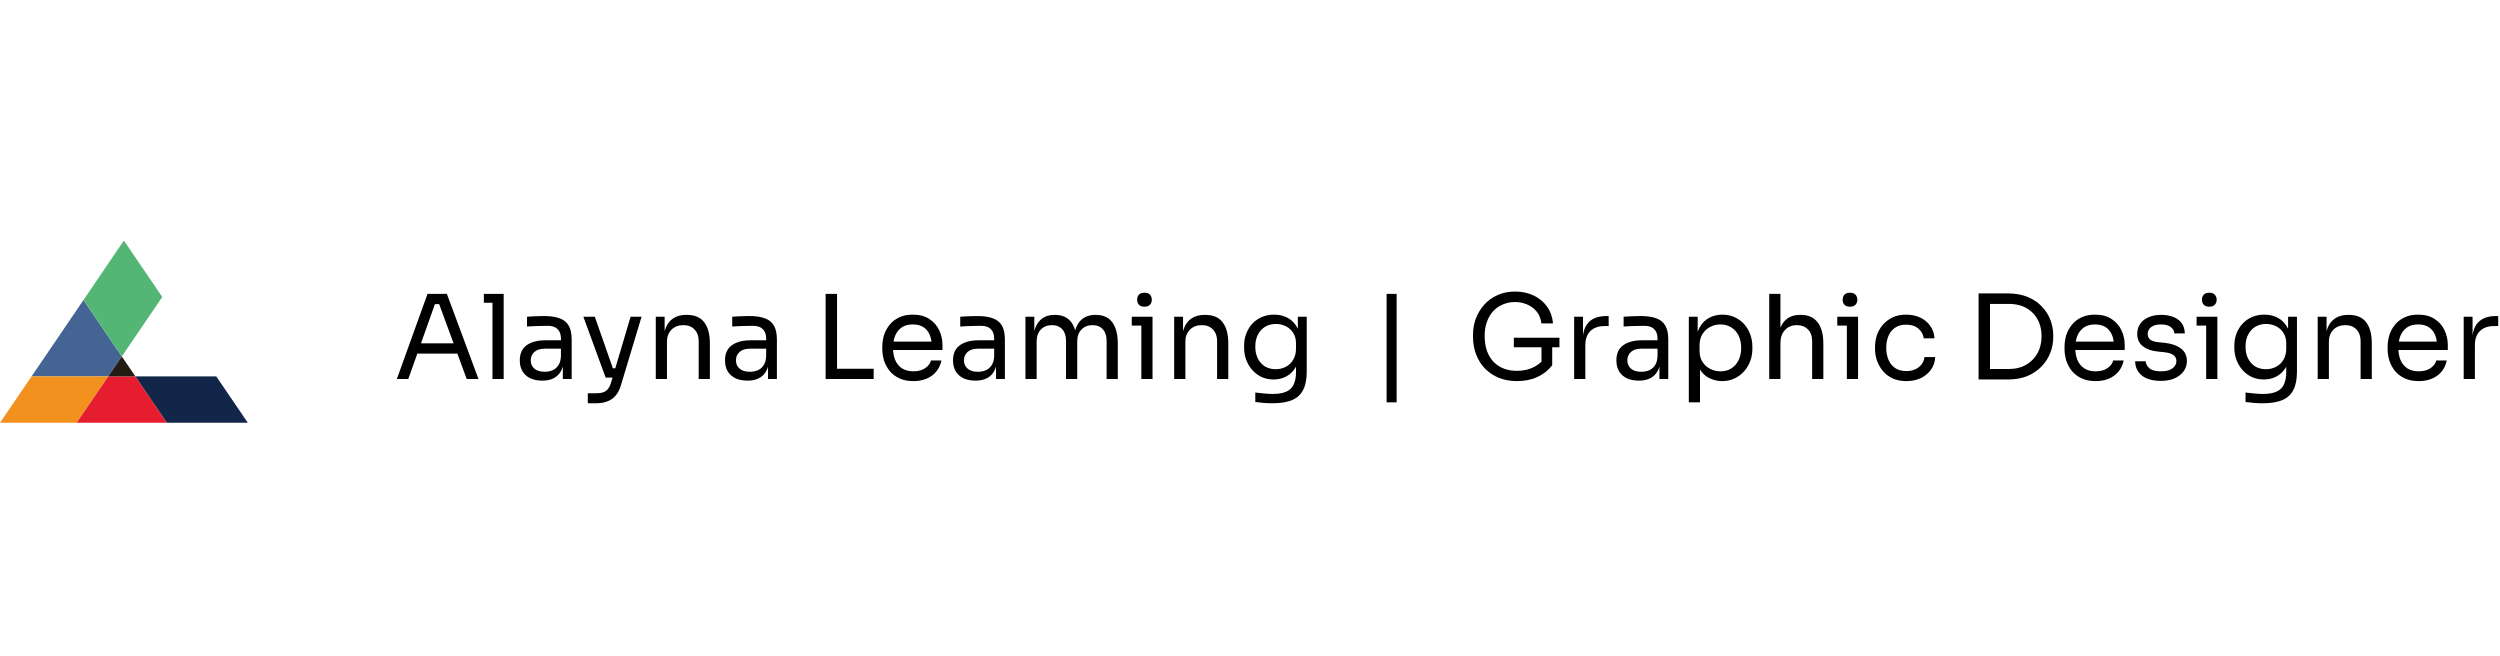 <?xml version="1.0" encoding="UTF-8"?> <svg xmlns="http://www.w3.org/2000/svg" width="343" height="90" viewBox="0 0 343 90" fill="none"><rect width="343" height="90" fill="white"></rect><path d="M16.713 48.906L14.846 51.645H4.327L11.453 41.162L16.713 48.906Z" fill="#446594"></path><path d="M22.265 40.743L16.713 48.906L11.453 41.162L16.995 33L22.265 40.743Z" fill="#54B675"></path><path d="M14.846 51.645L10.52 58H0L4.327 51.645H14.846Z" fill="#F3911F"></path><path d="M22.897 58H10.52L14.847 51.645H18.58L22.897 58Z" fill="#E61D2F"></path><path d="M34 58H22.897L18.58 51.645H29.674L34 58Z" fill="#12264A"></path><path d="M18.58 51.645H14.846L16.713 48.906L18.58 51.645Z" fill="#221C15"></path><path d="M54.448 52L58.656 40.32H61.312L65.648 52H64.032L60.112 41.344L60.88 41.728H58.992L59.808 41.344L56.016 52H54.448ZM56.96 48.512L57.488 47.104H62.528L63.056 48.512H56.96Z" fill="black"></path><path d="M67.568 52V40.32H69.104V52H67.568ZM66.384 41.536V40.32H69.104V41.536H66.384Z" fill="black"></path><path d="M77.218 52V49.44H76.962V46.48C76.962 45.893 76.808 45.451 76.498 45.152C76.2 44.853 75.757 44.704 75.17 44.704C74.84 44.704 74.498 44.709 74.146 44.72C73.794 44.731 73.458 44.741 73.138 44.752C72.818 44.763 72.541 44.779 72.306 44.8V43.456C72.541 43.435 72.786 43.419 73.042 43.408C73.309 43.387 73.581 43.376 73.858 43.376C74.135 43.365 74.402 43.36 74.658 43.36C75.533 43.36 76.248 43.467 76.802 43.68C77.357 43.883 77.767 44.219 78.034 44.688C78.301 45.157 78.434 45.792 78.434 46.592V52H77.218ZM74.418 52.224C73.778 52.224 73.224 52.117 72.754 51.904C72.296 51.68 71.938 51.36 71.682 50.944C71.437 50.528 71.314 50.027 71.314 49.44C71.314 48.832 71.448 48.325 71.714 47.92C71.992 47.515 72.391 47.211 72.914 47.008C73.437 46.795 74.066 46.688 74.802 46.688H77.122V47.84H74.738C74.12 47.84 73.645 47.989 73.314 48.288C72.984 48.587 72.818 48.971 72.818 49.44C72.818 49.909 72.984 50.288 73.314 50.576C73.645 50.864 74.12 51.008 74.738 51.008C75.101 51.008 75.448 50.944 75.778 50.816C76.109 50.677 76.381 50.453 76.594 50.144C76.818 49.824 76.941 49.387 76.962 48.832L77.378 49.44C77.325 50.048 77.175 50.56 76.93 50.976C76.695 51.381 76.365 51.691 75.938 51.904C75.522 52.117 75.016 52.224 74.418 52.224Z" fill="black"></path><path d="M80.646 55.328V53.952H81.878C82.241 53.952 82.545 53.904 82.79 53.808C83.046 53.723 83.254 53.573 83.414 53.36C83.585 53.147 83.723 52.864 83.83 52.512L86.518 43.456H88.022L85.174 52.912C85.003 53.477 84.763 53.936 84.454 54.288C84.145 54.651 83.766 54.912 83.318 55.072C82.881 55.243 82.369 55.328 81.782 55.328H80.646ZM83.254 51.808V50.528H85.11V51.808H83.254ZM83.094 51.808L80.038 43.456H81.606L84.534 51.808H83.094Z" fill="black"></path><path d="M89.972 52V43.456H91.188V47.12H90.996C90.996 46.277 91.108 45.568 91.332 44.992C91.567 44.405 91.919 43.963 92.388 43.664C92.857 43.355 93.449 43.2 94.164 43.2H94.228C95.305 43.2 96.1 43.536 96.612 44.208C97.135 44.88 97.396 45.851 97.396 47.12V52H95.86V46.8C95.86 46.139 95.673 45.611 95.3 45.216C94.927 44.811 94.415 44.608 93.764 44.608C93.092 44.608 92.548 44.816 92.132 45.232C91.716 45.648 91.508 46.203 91.508 46.896V52H89.972Z" fill="black"></path><path d="M105.374 52V49.44H105.118V46.48C105.118 45.893 104.964 45.451 104.654 45.152C104.356 44.853 103.913 44.704 103.326 44.704C102.996 44.704 102.654 44.709 102.302 44.72C101.95 44.731 101.614 44.741 101.294 44.752C100.974 44.763 100.697 44.779 100.462 44.8V43.456C100.697 43.435 100.942 43.419 101.198 43.408C101.465 43.387 101.737 43.376 102.014 43.376C102.292 43.365 102.558 43.36 102.814 43.36C103.689 43.36 104.404 43.467 104.958 43.68C105.513 43.883 105.924 44.219 106.19 44.688C106.457 45.157 106.59 45.792 106.59 46.592V52H105.374ZM102.574 52.224C101.934 52.224 101.38 52.117 100.91 51.904C100.452 51.68 100.094 51.36 99.838 50.944C99.593 50.528 99.47 50.027 99.47 49.44C99.47 48.832 99.604 48.325 99.87 47.92C100.148 47.515 100.548 47.211 101.07 47.008C101.593 46.795 102.222 46.688 102.958 46.688H105.278V47.84H102.894C102.276 47.84 101.801 47.989 101.47 48.288C101.14 48.587 100.974 48.971 100.974 49.44C100.974 49.909 101.14 50.288 101.47 50.576C101.801 50.864 102.276 51.008 102.894 51.008C103.257 51.008 103.604 50.944 103.934 50.816C104.265 50.677 104.537 50.453 104.75 50.144C104.974 49.824 105.097 49.387 105.118 48.832L105.534 49.44C105.481 50.048 105.332 50.56 105.086 50.976C104.852 51.381 104.521 51.691 104.094 51.904C103.678 52.117 103.172 52.224 102.574 52.224Z" fill="black"></path><path d="M113.274 52V40.32H114.842V52H113.274ZM114.522 52V50.592H119.866V52H114.522Z" fill="black"></path><path d="M125.323 52.288C124.576 52.288 123.931 52.16 123.387 51.904C122.843 51.648 122.4 51.312 122.059 50.896C121.717 50.469 121.461 49.995 121.291 49.472C121.131 48.949 121.051 48.416 121.051 47.872V47.584C121.051 47.029 121.131 46.491 121.291 45.968C121.461 45.445 121.717 44.976 122.059 44.56C122.4 44.133 122.832 43.797 123.355 43.552C123.888 43.296 124.512 43.168 125.227 43.168C126.155 43.168 126.917 43.371 127.515 43.776C128.123 44.171 128.571 44.683 128.859 45.312C129.157 45.941 129.307 46.613 129.307 47.328V48.016H121.723V46.864H128.187L127.835 47.488C127.835 46.88 127.739 46.357 127.547 45.92C127.355 45.472 127.067 45.125 126.683 44.88C126.299 44.635 125.813 44.512 125.227 44.512C124.619 44.512 124.112 44.651 123.707 44.928C123.312 45.205 123.013 45.584 122.811 46.064C122.619 46.544 122.523 47.099 122.523 47.728C122.523 48.336 122.619 48.885 122.811 49.376C123.013 49.856 123.323 50.24 123.739 50.528C124.155 50.805 124.683 50.944 125.323 50.944C125.995 50.944 126.539 50.795 126.955 50.496C127.381 50.197 127.637 49.851 127.723 49.456H129.163C129.045 50.043 128.811 50.549 128.459 50.976C128.107 51.403 127.664 51.728 127.131 51.952C126.597 52.176 125.995 52.288 125.323 52.288Z" fill="black"></path><path d="M136.656 52V49.44H136.4V46.48C136.4 45.893 136.245 45.451 135.936 45.152C135.637 44.853 135.194 44.704 134.608 44.704C134.277 44.704 133.936 44.709 133.584 44.72C133.232 44.731 132.896 44.741 132.576 44.752C132.256 44.763 131.978 44.779 131.744 44.8V43.456C131.978 43.435 132.224 43.419 132.48 43.408C132.746 43.387 133.018 43.376 133.296 43.376C133.573 43.365 133.84 43.36 134.096 43.36C134.97 43.36 135.685 43.467 136.24 43.68C136.794 43.883 137.205 44.219 137.472 44.688C137.738 45.157 137.872 45.792 137.872 46.592V52H136.656ZM133.856 52.224C133.216 52.224 132.661 52.117 132.192 51.904C131.733 51.68 131.376 51.36 131.12 50.944C130.874 50.528 130.752 50.027 130.752 49.44C130.752 48.832 130.885 48.325 131.152 47.92C131.429 47.515 131.829 47.211 132.352 47.008C132.874 46.795 133.504 46.688 134.24 46.688H136.56V47.84H134.176C133.557 47.84 133.082 47.989 132.752 48.288C132.421 48.587 132.256 48.971 132.256 49.44C132.256 49.909 132.421 50.288 132.752 50.576C133.082 50.864 133.557 51.008 134.176 51.008C134.538 51.008 134.885 50.944 135.216 50.816C135.546 50.677 135.818 50.453 136.032 50.144C136.256 49.824 136.378 49.387 136.4 48.832L136.816 49.44C136.762 50.048 136.613 50.56 136.368 50.976C136.133 51.381 135.802 51.691 135.376 51.904C134.96 52.117 134.453 52.224 133.856 52.224Z" fill="black"></path><path d="M140.691 52V43.456H141.907V47.12H141.715C141.715 46.288 141.821 45.584 142.035 45.008C142.259 44.421 142.589 43.973 143.027 43.664C143.464 43.355 144.019 43.2 144.691 43.2H144.755C145.427 43.2 145.981 43.355 146.419 43.664C146.867 43.973 147.197 44.421 147.411 45.008C147.624 45.584 147.731 46.288 147.731 47.12H147.283C147.283 46.288 147.395 45.584 147.619 45.008C147.843 44.421 148.173 43.973 148.611 43.664C149.059 43.355 149.619 43.2 150.291 43.2H150.355C151.027 43.2 151.587 43.355 152.035 43.664C152.483 43.973 152.813 44.421 153.027 45.008C153.251 45.584 153.363 46.288 153.363 47.12V52H151.827V46.784C151.827 46.091 151.656 45.557 151.315 45.184C150.973 44.8 150.499 44.608 149.891 44.608C149.261 44.608 148.755 44.811 148.371 45.216C147.987 45.611 147.795 46.165 147.795 46.88V52H146.259V46.784C146.259 46.091 146.088 45.557 145.747 45.184C145.405 44.8 144.931 44.608 144.323 44.608C143.693 44.608 143.187 44.811 142.803 45.216C142.419 45.611 142.227 46.165 142.227 46.88V52H140.691Z" fill="black"></path><path d="M156.591 52V43.456H158.127V52H156.591ZM155.279 44.672V43.456H158.127V44.672H155.279ZM157.023 42.08C156.682 42.08 156.426 41.989 156.255 41.808C156.095 41.627 156.015 41.397 156.015 41.12C156.015 40.843 156.095 40.613 156.255 40.432C156.426 40.251 156.682 40.16 157.023 40.16C157.364 40.16 157.615 40.251 157.775 40.432C157.946 40.613 158.031 40.843 158.031 41.12C158.031 41.397 157.946 41.627 157.775 41.808C157.615 41.989 157.364 42.08 157.023 42.08Z" fill="black"></path><path d="M161.097 52V43.456H162.313V47.12H162.121C162.121 46.277 162.233 45.568 162.457 44.992C162.692 44.405 163.044 43.963 163.513 43.664C163.982 43.355 164.574 43.2 165.289 43.2H165.353C166.43 43.2 167.225 43.536 167.737 44.208C168.26 44.88 168.521 45.851 168.521 47.12V52H166.985V46.8C166.985 46.139 166.798 45.611 166.425 45.216C166.052 44.811 165.54 44.608 164.889 44.608C164.217 44.608 163.673 44.816 163.257 45.232C162.841 45.648 162.633 46.203 162.633 46.896V52H161.097Z" fill="black"></path><path d="M174.563 55.328C174.169 55.328 173.769 55.312 173.363 55.28C172.969 55.248 172.59 55.205 172.227 55.152V53.856C172.611 53.909 173.011 53.952 173.427 53.984C173.854 54.027 174.254 54.048 174.627 54.048C175.406 54.048 176.025 53.941 176.483 53.728C176.953 53.525 177.289 53.2 177.491 52.752C177.705 52.315 177.811 51.749 177.811 51.056V49.424L178.323 48.208C178.291 49.072 178.11 49.792 177.779 50.368C177.449 50.933 177.017 51.36 176.483 51.648C175.961 51.925 175.379 52.064 174.739 52.064C174.142 52.064 173.593 51.952 173.091 51.728C172.601 51.493 172.174 51.173 171.811 50.768C171.459 50.363 171.182 49.899 170.979 49.376C170.787 48.843 170.691 48.283 170.691 47.696V47.408C170.691 46.811 170.793 46.256 170.995 45.744C171.198 45.221 171.481 44.768 171.843 44.384C172.206 44 172.638 43.701 173.139 43.488C173.651 43.275 174.211 43.168 174.819 43.168C175.534 43.168 176.163 43.323 176.707 43.632C177.251 43.931 177.678 44.373 177.987 44.96C178.307 45.536 178.483 46.245 178.515 47.088L178.067 47.104V43.456H179.283V50.992C179.283 52.016 179.123 52.843 178.803 53.472C178.494 54.112 177.993 54.581 177.299 54.88C176.617 55.179 175.705 55.328 174.563 55.328ZM175.027 50.656C175.539 50.656 176.003 50.544 176.419 50.32C176.846 50.096 177.182 49.776 177.427 49.36C177.683 48.933 177.811 48.427 177.811 47.84V47.104C177.811 46.528 177.678 46.043 177.411 45.648C177.155 45.253 176.819 44.955 176.403 44.752C175.987 44.549 175.534 44.448 175.043 44.448C174.489 44.448 173.998 44.576 173.571 44.832C173.145 45.088 172.814 45.451 172.579 45.92C172.345 46.379 172.227 46.923 172.227 47.552C172.227 48.181 172.345 48.731 172.579 49.2C172.825 49.669 173.155 50.032 173.571 50.288C173.998 50.533 174.483 50.656 175.027 50.656Z" fill="black"></path><path d="M190.242 55.2V40.32H191.617V55.2H190.242Z" fill="black"></path><path d="M208.115 52.288C207.208 52.288 206.387 52.139 205.651 51.84C204.915 51.541 204.28 51.12 203.747 50.576C203.224 50.032 202.819 49.392 202.531 48.656C202.243 47.909 202.099 47.099 202.099 46.224V45.872C202.099 45.125 202.227 44.405 202.483 43.712C202.75 43.008 203.128 42.379 203.619 41.824C204.12 41.259 204.728 40.816 205.443 40.496C206.158 40.165 206.963 40 207.859 40C208.83 40 209.694 40.187 210.451 40.56C211.208 40.923 211.816 41.435 212.275 42.096C212.734 42.747 213 43.504 213.075 44.368H211.475C211.4 43.717 211.187 43.179 210.835 42.752C210.483 42.315 210.046 41.989 209.523 41.776C209.011 41.552 208.456 41.44 207.859 41.44C207.251 41.44 206.691 41.552 206.179 41.776C205.667 41.989 205.224 42.299 204.851 42.704C204.488 43.109 204.206 43.595 204.003 44.16C203.8 44.725 203.699 45.36 203.699 46.064C203.699 46.864 203.806 47.568 204.019 48.176C204.243 48.773 204.552 49.275 204.947 49.68C205.342 50.075 205.806 50.373 206.339 50.576C206.883 50.779 207.475 50.88 208.115 50.88C209.022 50.88 209.816 50.699 210.499 50.336C211.192 49.963 211.715 49.483 212.067 48.896L211.491 50.8V47.328H212.963V50.112C212.44 50.795 211.768 51.328 210.947 51.712C210.126 52.096 209.182 52.288 208.115 52.288ZM207.699 47.648V46.336H213.955V47.648H207.699Z" fill="black"></path><path d="M215.972 52V43.456H217.188V46.976H217.124C217.124 45.728 217.396 44.816 217.94 44.24C218.495 43.653 219.321 43.36 220.42 43.36H220.708V44.736H220.164C219.311 44.736 218.655 44.965 218.196 45.424C217.737 45.872 217.508 46.523 217.508 47.376V52H215.972Z" fill="black"></path><path d="M227.671 52V49.44H227.415V46.48C227.415 45.893 227.261 45.451 226.951 45.152C226.653 44.853 226.21 44.704 225.623 44.704C225.293 44.704 224.951 44.709 224.599 44.72C224.247 44.731 223.911 44.741 223.591 44.752C223.271 44.763 222.994 44.779 222.759 44.8V43.456C222.994 43.435 223.239 43.419 223.495 43.408C223.762 43.387 224.034 43.376 224.311 43.376C224.589 43.365 224.855 43.36 225.111 43.36C225.986 43.36 226.701 43.467 227.255 43.68C227.81 43.883 228.221 44.219 228.487 44.688C228.754 45.157 228.887 45.792 228.887 46.592V52H227.671ZM224.871 52.224C224.231 52.224 223.677 52.117 223.207 51.904C222.749 51.68 222.391 51.36 222.135 50.944C221.89 50.528 221.767 50.027 221.767 49.44C221.767 48.832 221.901 48.325 222.167 47.92C222.445 47.515 222.845 47.211 223.367 47.008C223.89 46.795 224.519 46.688 225.255 46.688H227.575V47.84H225.191C224.573 47.84 224.098 47.989 223.767 48.288C223.437 48.587 223.271 48.971 223.271 49.44C223.271 49.909 223.437 50.288 223.767 50.576C224.098 50.864 224.573 51.008 225.191 51.008C225.554 51.008 225.901 50.944 226.231 50.816C226.562 50.677 226.834 50.453 227.047 50.144C227.271 49.824 227.394 49.387 227.415 48.832L227.831 49.44C227.778 50.048 227.629 50.56 227.383 50.976C227.149 51.381 226.818 51.691 226.391 51.904C225.975 52.117 225.469 52.224 224.871 52.224Z" fill="black"></path><path d="M231.706 55.2V43.456H232.922V47.152L232.634 47.12C232.688 46.203 232.88 45.456 233.21 44.88C233.552 44.293 233.994 43.861 234.538 43.584C235.082 43.307 235.674 43.168 236.314 43.168C236.933 43.168 237.493 43.285 237.994 43.52C238.506 43.755 238.944 44.075 239.306 44.48C239.669 44.885 239.946 45.355 240.138 45.888C240.33 46.421 240.426 46.987 240.426 47.584V47.872C240.426 48.469 240.325 49.035 240.122 49.568C239.92 50.101 239.632 50.571 239.258 50.976C238.896 51.381 238.458 51.701 237.946 51.936C237.445 52.171 236.89 52.288 236.282 52.288C235.674 52.288 235.093 52.155 234.538 51.888C233.984 51.621 233.525 51.189 233.162 50.592C232.8 49.995 232.592 49.211 232.538 48.24L233.242 49.52V55.2H231.706ZM236.042 50.944C236.618 50.944 237.12 50.811 237.546 50.544C237.973 50.267 238.304 49.888 238.538 49.408C238.773 48.917 238.89 48.357 238.89 47.728C238.89 47.088 238.773 46.528 238.538 46.048C238.304 45.568 237.973 45.195 237.546 44.928C237.12 44.651 236.618 44.512 236.042 44.512C235.53 44.512 235.056 44.629 234.618 44.864C234.181 45.088 233.829 45.419 233.562 45.856C233.306 46.283 233.178 46.8 233.178 47.408V48.144C233.178 48.731 233.312 49.232 233.578 49.648C233.845 50.064 234.197 50.384 234.634 50.608C235.072 50.832 235.541 50.944 236.042 50.944Z" fill="black"></path><path d="M242.738 52V40.32H244.274V47.296H243.89C243.89 46.453 243.996 45.728 244.21 45.12C244.434 44.501 244.775 44.027 245.234 43.696C245.692 43.365 246.279 43.2 246.994 43.2H247.058C248.082 43.2 248.855 43.541 249.378 44.224C249.9 44.896 250.162 45.861 250.162 47.12V52H248.626V46.8C248.626 46.107 248.428 45.568 248.034 45.184C247.65 44.8 247.148 44.608 246.53 44.608C245.847 44.608 245.298 44.837 244.882 45.296C244.476 45.744 244.274 46.336 244.274 47.072V52H242.738Z" fill="black"></path><path d="M253.388 52V43.456H254.924V52H253.388ZM252.076 44.672V43.456H254.924V44.672H252.076ZM253.82 42.08C253.479 42.08 253.223 41.989 253.052 41.808C252.892 41.627 252.812 41.397 252.812 41.12C252.812 40.843 252.892 40.613 253.052 40.432C253.223 40.251 253.479 40.16 253.82 40.16C254.161 40.16 254.412 40.251 254.572 40.432C254.743 40.613 254.828 40.843 254.828 41.12C254.828 41.397 254.743 41.627 254.572 41.808C254.412 41.989 254.161 42.08 253.82 42.08Z" fill="black"></path><path d="M261.558 52.288C260.822 52.288 260.182 52.16 259.638 51.904C259.105 51.648 258.662 51.307 258.31 50.88C257.958 50.443 257.691 49.963 257.51 49.44C257.339 48.917 257.254 48.395 257.254 47.872V47.584C257.254 47.04 257.339 46.507 257.51 45.984C257.691 45.461 257.958 44.992 258.31 44.576C258.673 44.149 259.121 43.808 259.654 43.552C260.187 43.296 260.811 43.168 261.526 43.168C262.241 43.168 262.881 43.301 263.446 43.568C264.022 43.835 264.481 44.213 264.822 44.704C265.174 45.184 265.371 45.755 265.414 46.416H263.942C263.867 45.883 263.622 45.44 263.206 45.088C262.79 44.725 262.23 44.544 261.526 44.544C260.918 44.544 260.411 44.683 260.006 44.96C259.601 45.237 259.297 45.616 259.094 46.096C258.891 46.576 258.79 47.12 258.79 47.728C258.79 48.315 258.891 48.853 259.094 49.344C259.297 49.824 259.601 50.208 260.006 50.496C260.422 50.773 260.939 50.912 261.558 50.912C262.038 50.912 262.454 50.827 262.806 50.656C263.158 50.485 263.441 50.256 263.654 49.968C263.867 49.68 263.995 49.355 264.038 48.992H265.51C265.478 49.664 265.281 50.245 264.918 50.736C264.566 51.227 264.097 51.611 263.51 51.888C262.934 52.155 262.283 52.288 261.558 52.288Z" fill="black"></path><path d="M272.71 52.064V50.624H275.622C276.326 50.624 276.95 50.512 277.494 50.288C278.048 50.053 278.518 49.733 278.902 49.328C279.296 48.923 279.595 48.448 279.798 47.904C280 47.36 280.102 46.773 280.102 46.144C280.102 45.483 280 44.885 279.798 44.352C279.595 43.808 279.296 43.339 278.902 42.944C278.518 42.539 278.048 42.229 277.494 42.016C276.95 41.803 276.326 41.696 275.622 41.696H272.71V40.256H275.462C276.518 40.256 277.435 40.421 278.214 40.752C278.992 41.072 279.638 41.509 280.15 42.064C280.672 42.608 281.062 43.221 281.318 43.904C281.574 44.576 281.702 45.264 281.702 45.968V46.32C281.702 47.003 281.574 47.685 281.318 48.368C281.062 49.051 280.672 49.669 280.15 50.224C279.638 50.779 278.992 51.227 278.214 51.568C277.435 51.899 276.518 52.064 275.462 52.064H272.71ZM271.462 52.064V40.256H273.03V52.064H271.462Z" fill="black"></path><path d="M287.526 52.288C286.779 52.288 286.134 52.16 285.59 51.904C285.046 51.648 284.603 51.312 284.262 50.896C283.921 50.469 283.665 49.995 283.494 49.472C283.334 48.949 283.254 48.416 283.254 47.872V47.584C283.254 47.029 283.334 46.491 283.494 45.968C283.665 45.445 283.921 44.976 284.262 44.56C284.603 44.133 285.035 43.797 285.558 43.552C286.091 43.296 286.715 43.168 287.43 43.168C288.358 43.168 289.121 43.371 289.718 43.776C290.326 44.171 290.774 44.683 291.062 45.312C291.361 45.941 291.51 46.613 291.51 47.328V48.016H283.926V46.864H290.39L290.038 47.488C290.038 46.88 289.942 46.357 289.75 45.92C289.558 45.472 289.27 45.125 288.886 44.88C288.502 44.635 288.017 44.512 287.43 44.512C286.822 44.512 286.315 44.651 285.91 44.928C285.515 45.205 285.217 45.584 285.014 46.064C284.822 46.544 284.726 47.099 284.726 47.728C284.726 48.336 284.822 48.885 285.014 49.376C285.217 49.856 285.526 50.24 285.942 50.528C286.358 50.805 286.886 50.944 287.526 50.944C288.198 50.944 288.742 50.795 289.158 50.496C289.585 50.197 289.841 49.851 289.926 49.456H291.366C291.249 50.043 291.014 50.549 290.662 50.976C290.31 51.403 289.867 51.728 289.334 51.952C288.801 52.176 288.198 52.288 287.526 52.288Z" fill="black"></path><path d="M296.491 52.256C295.371 52.256 294.501 52.016 293.883 51.536C293.275 51.056 292.96 50.4 292.939 49.568H294.379C294.4 49.899 294.565 50.213 294.875 50.512C295.195 50.8 295.733 50.944 296.491 50.944C297.173 50.944 297.696 50.811 298.059 50.544C298.421 50.267 298.603 49.931 298.603 49.536C298.603 49.184 298.469 48.912 298.203 48.72C297.936 48.517 297.504 48.384 296.907 48.32L295.979 48.224C295.168 48.139 294.507 47.899 293.995 47.504C293.483 47.099 293.227 46.533 293.227 45.808C293.227 45.264 293.365 44.8 293.643 44.416C293.92 44.021 294.304 43.723 294.795 43.52C295.285 43.307 295.851 43.2 296.491 43.2C297.451 43.2 298.229 43.413 298.827 43.84C299.424 44.267 299.733 44.901 299.755 45.744H298.315C298.304 45.403 298.144 45.115 297.835 44.88C297.536 44.635 297.088 44.512 296.491 44.512C295.893 44.512 295.44 44.635 295.131 44.88C294.821 45.125 294.667 45.435 294.667 45.808C294.667 46.128 294.773 46.384 294.987 46.576C295.211 46.768 295.573 46.891 296.075 46.944L297.003 47.04C297.92 47.136 298.656 47.392 299.211 47.808C299.765 48.213 300.043 48.789 300.043 49.536C300.043 50.069 299.888 50.544 299.579 50.96C299.28 51.365 298.864 51.685 298.331 51.92C297.797 52.144 297.184 52.256 296.491 52.256Z" fill="black"></path><path d="M302.685 52V43.456H304.221V52H302.685ZM301.373 44.672V43.456H304.221V44.672H301.373ZM303.117 42.08C302.776 42.08 302.52 41.989 302.349 41.808C302.189 41.627 302.109 41.397 302.109 41.12C302.109 40.843 302.189 40.613 302.349 40.432C302.52 40.251 302.776 40.16 303.117 40.16C303.458 40.16 303.709 40.251 303.869 40.432C304.04 40.613 304.125 40.843 304.125 41.12C304.125 41.397 304.04 41.627 303.869 41.808C303.709 41.989 303.458 42.08 303.117 42.08Z" fill="black"></path><path d="M310.423 55.328C310.028 55.328 309.628 55.312 309.223 55.28C308.828 55.248 308.449 55.205 308.087 55.152V53.856C308.471 53.909 308.871 53.952 309.287 53.984C309.713 54.027 310.113 54.048 310.487 54.048C311.265 54.048 311.884 53.941 312.343 53.728C312.812 53.525 313.148 53.2 313.351 52.752C313.564 52.315 313.671 51.749 313.671 51.056V49.424L314.183 48.208C314.151 49.072 313.969 49.792 313.639 50.368C313.308 50.933 312.876 51.36 312.343 51.648C311.82 51.925 311.239 52.064 310.599 52.064C310.001 52.064 309.452 51.952 308.951 51.728C308.46 51.493 308.033 51.173 307.671 50.768C307.319 50.363 307.041 49.899 306.839 49.376C306.647 48.843 306.551 48.283 306.551 47.696V47.408C306.551 46.811 306.652 46.256 306.855 45.744C307.057 45.221 307.34 44.768 307.703 44.384C308.065 44 308.497 43.701 308.999 43.488C309.511 43.275 310.071 43.168 310.679 43.168C311.393 43.168 312.023 43.323 312.567 43.632C313.111 43.931 313.537 44.373 313.847 44.96C314.167 45.536 314.343 46.245 314.375 47.088L313.927 47.104V43.456H315.143V50.992C315.143 52.016 314.983 52.843 314.663 53.472C314.353 54.112 313.852 54.581 313.159 54.88C312.476 55.179 311.564 55.328 310.423 55.328ZM310.887 50.656C311.399 50.656 311.863 50.544 312.279 50.32C312.705 50.096 313.041 49.776 313.287 49.36C313.543 48.933 313.671 48.427 313.671 47.84V47.104C313.671 46.528 313.537 46.043 313.271 45.648C313.015 45.253 312.679 44.955 312.263 44.752C311.847 44.549 311.393 44.448 310.903 44.448C310.348 44.448 309.857 44.576 309.431 44.832C309.004 45.088 308.673 45.451 308.439 45.92C308.204 46.379 308.087 46.923 308.087 47.552C308.087 48.181 308.204 48.731 308.439 49.2C308.684 49.669 309.015 50.032 309.431 50.288C309.857 50.533 310.343 50.656 310.887 50.656Z" fill="black"></path><path d="M317.988 52V43.456H319.204V47.12H319.012C319.012 46.277 319.124 45.568 319.348 44.992C319.582 44.405 319.934 43.963 320.404 43.664C320.873 43.355 321.465 43.2 322.18 43.2H322.244C323.321 43.2 324.116 43.536 324.628 44.208C325.15 44.88 325.412 45.851 325.412 47.12V52H323.876V46.8C323.876 46.139 323.689 45.611 323.316 45.216C322.942 44.811 322.43 44.608 321.78 44.608C321.108 44.608 320.564 44.816 320.148 45.232C319.732 45.648 319.524 46.203 319.524 46.896V52H317.988Z" fill="black"></path><path d="M331.854 52.288C331.107 52.288 330.462 52.16 329.918 51.904C329.374 51.648 328.931 51.312 328.59 50.896C328.249 50.469 327.993 49.995 327.822 49.472C327.662 48.949 327.582 48.416 327.582 47.872V47.584C327.582 47.029 327.662 46.491 327.822 45.968C327.993 45.445 328.249 44.976 328.59 44.56C328.931 44.133 329.363 43.797 329.886 43.552C330.419 43.296 331.043 43.168 331.758 43.168C332.686 43.168 333.449 43.371 334.046 43.776C334.654 44.171 335.102 44.683 335.39 45.312C335.689 45.941 335.838 46.613 335.838 47.328V48.016H328.254V46.864H334.718L334.366 47.488C334.366 46.88 334.27 46.357 334.078 45.92C333.886 45.472 333.598 45.125 333.214 44.88C332.83 44.635 332.345 44.512 331.758 44.512C331.15 44.512 330.643 44.651 330.238 44.928C329.843 45.205 329.545 45.584 329.342 46.064C329.15 46.544 329.054 47.099 329.054 47.728C329.054 48.336 329.15 48.885 329.342 49.376C329.545 49.856 329.854 50.24 330.27 50.528C330.686 50.805 331.214 50.944 331.854 50.944C332.526 50.944 333.07 50.795 333.486 50.496C333.913 50.197 334.169 49.851 334.254 49.456H335.694C335.577 50.043 335.342 50.549 334.99 50.976C334.638 51.403 334.195 51.728 333.662 51.952C333.129 52.176 332.526 52.288 331.854 52.288Z" fill="black"></path><path d="M338.019 52V43.456H339.235V46.976H339.171C339.171 45.728 339.443 44.816 339.987 44.24C340.542 43.653 341.368 43.36 342.467 43.36H342.755V44.736H342.211C341.358 44.736 340.702 44.965 340.243 45.424C339.784 45.872 339.555 46.523 339.555 47.376V52H338.019Z" fill="black"></path></svg> 